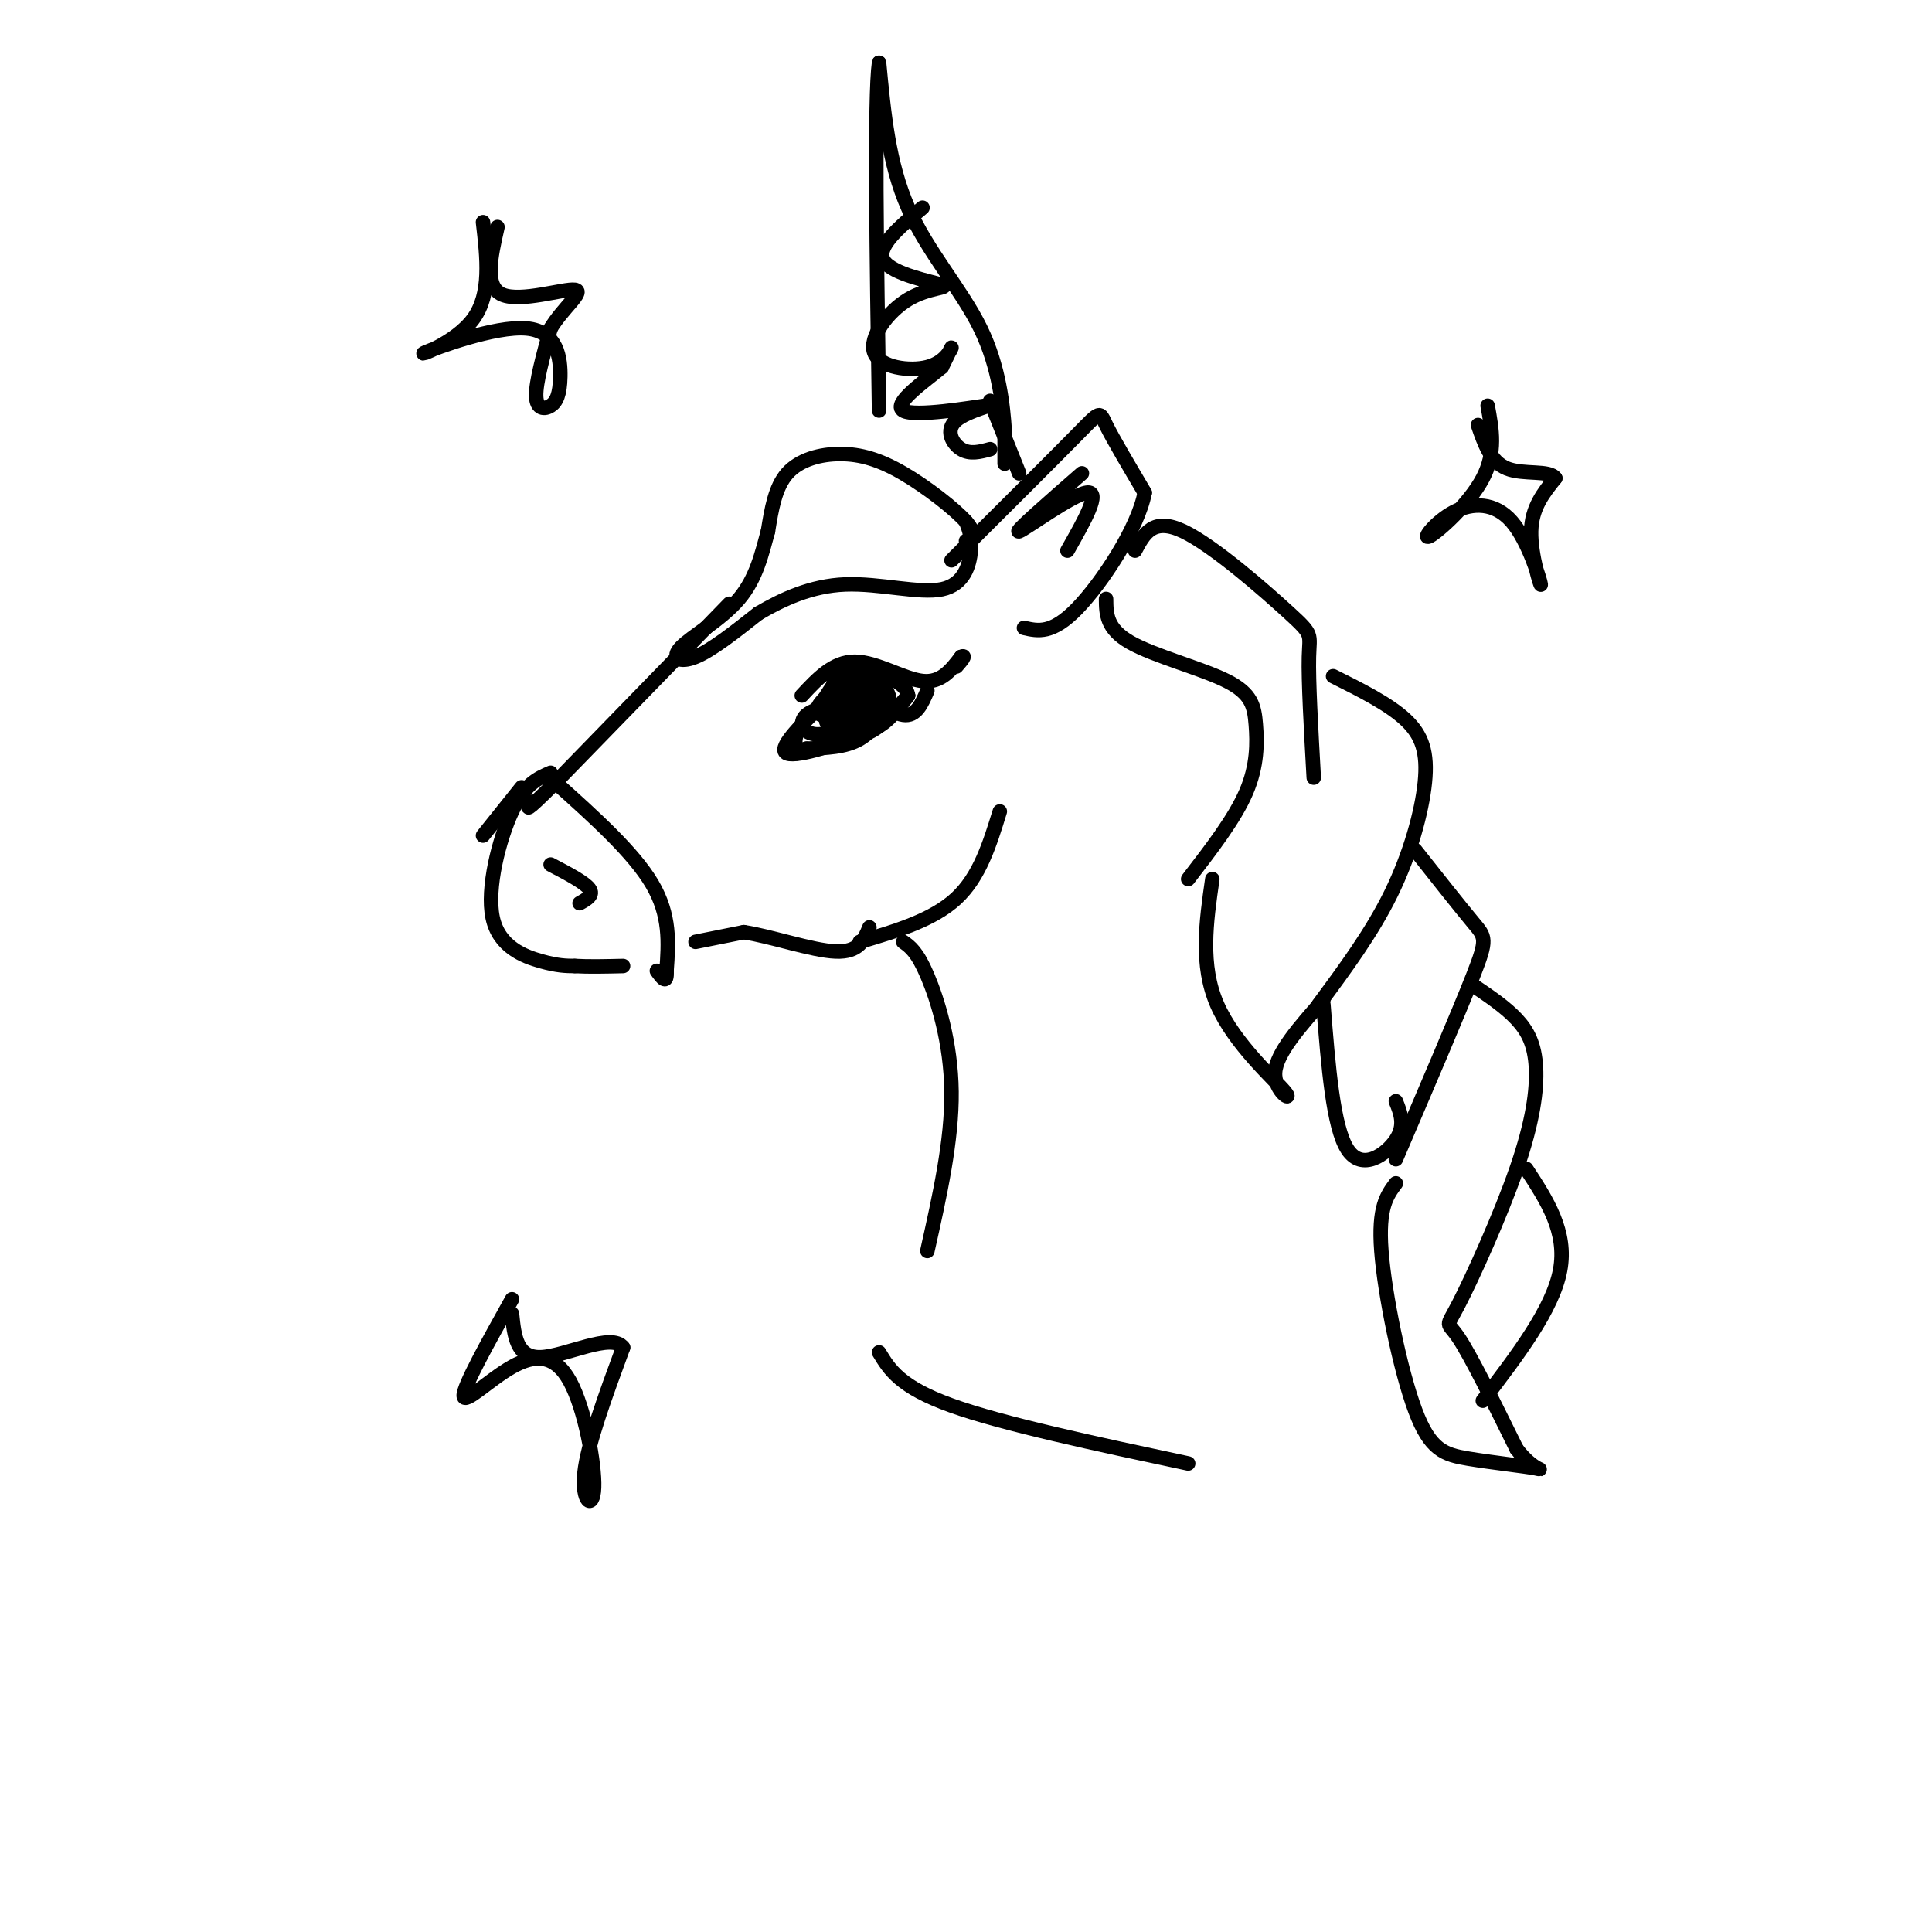 <svg viewBox='0 0 400 400' version='1.1' xmlns='http://www.w3.org/2000/svg' xmlns:xlink='http://www.w3.org/1999/xlink'><g fill='none' stroke='rgb(0,0,0)' stroke-width='3' stroke-linecap='round' stroke-linejoin='round'><path d='M151,125c0.000,0.000 -36.000,37.000 -36,37'/><path d='M115,162c-6.833,6.833 -5.917,5.417 -5,4'/><path d='M115,162c8.083,7.250 16.167,14.500 20,21c3.833,6.500 3.417,12.250 3,18'/><path d='M138,201c0.167,3.000 -0.917,1.500 -2,0'/><path d='M108,163c0.000,0.000 -8.000,10.000 -8,10'/><path d='M114,160c-2.673,1.155 -5.345,2.310 -8,8c-2.655,5.690 -5.292,15.917 -4,22c1.292,6.083 6.512,8.024 10,9c3.488,0.976 5.244,0.988 7,1'/><path d='M119,200c2.833,0.167 6.417,0.083 10,0'/><path d='M200,112c1.159,-0.692 2.319,-1.384 0,-4c-2.319,-2.616 -8.116,-7.155 -13,-10c-4.884,-2.845 -8.853,-3.997 -13,-4c-4.147,-0.003 -8.470,1.142 -11,4c-2.530,2.858 -3.265,7.429 -4,12'/><path d='M159,110c-1.244,4.482 -2.354,9.686 -6,14c-3.646,4.314 -9.828,7.738 -12,10c-2.172,2.262 -0.335,3.360 3,2c3.335,-1.360 8.167,-5.180 13,-9'/><path d='M157,127c4.974,-2.920 10.911,-5.721 18,-6c7.089,-0.279 15.332,1.963 20,1c4.668,-0.963 5.762,-5.132 6,-8c0.238,-2.868 -0.381,-4.434 -1,-6'/><path d='M197,116c10.489,-10.444 20.978,-20.889 26,-26c5.022,-5.111 4.578,-4.889 6,-2c1.422,2.889 4.711,8.444 8,14'/><path d='M237,102c-1.378,7.333 -8.822,18.667 -14,24c-5.178,5.333 -8.089,4.667 -11,4'/><path d='M224,98c-7.133,6.222 -14.267,12.444 -13,12c1.267,-0.444 10.933,-7.556 14,-8c3.067,-0.444 -0.467,5.778 -4,12'/><path d='M235,114c1.851,-3.494 3.702,-6.988 10,-4c6.298,2.988 17.042,12.458 22,17c4.958,4.542 4.131,4.155 4,9c-0.131,4.845 0.435,14.923 1,25'/><path d='M229,124c0.027,3.088 0.054,6.175 5,9c4.946,2.825 14.810,5.386 20,8c5.190,2.614 5.705,5.281 6,9c0.295,3.719 0.370,8.491 -2,14c-2.370,5.509 -7.185,11.754 -12,18'/><path d='M276,140c5.768,2.881 11.536,5.762 15,9c3.464,3.238 4.625,6.833 4,13c-0.625,6.167 -3.036,14.905 -7,23c-3.964,8.095 -9.482,15.548 -15,23'/><path d='M293,176c4.711,5.956 9.422,11.911 12,15c2.578,3.089 3.022,3.311 0,11c-3.022,7.689 -9.511,22.844 -16,38'/><path d='M305,204c3.322,2.241 6.644,4.482 9,7c2.356,2.518 3.747,5.313 4,10c0.253,4.687 -0.633,11.267 -4,21c-3.367,9.733 -9.214,22.621 -12,28c-2.786,5.379 -2.510,3.251 0,7c2.510,3.749 7.255,13.374 12,23'/><path d='M314,300c3.466,4.552 6.130,4.432 4,4c-2.130,-0.432 -9.056,-1.178 -14,-2c-4.944,-0.822 -7.908,-1.721 -11,-10c-3.092,-8.279 -6.312,-23.937 -7,-33c-0.688,-9.063 1.156,-11.532 3,-14'/><path d='M289,228c1.000,2.489 2.000,4.978 0,8c-2.000,3.022 -7.000,6.578 -10,2c-3.000,-4.578 -4.000,-17.289 -5,-30'/><path d='M251,182c-1.280,8.923 -2.560,17.845 1,26c3.560,8.155 11.958,15.542 14,18c2.042,2.458 -2.274,-0.012 -2,-4c0.274,-3.988 5.137,-9.494 10,-15'/><path d='M144,195c0.000,0.000 10.000,-2.000 10,-2'/><path d='M154,193c5.467,0.800 14.133,3.800 19,4c4.867,0.200 5.933,-2.400 7,-5'/><path d='M207,168c-2.083,6.750 -4.167,13.500 -9,18c-4.833,4.500 -12.417,6.750 -20,9'/><path d='M187,195c1.444,1.022 2.889,2.044 5,7c2.111,4.956 4.889,13.844 5,24c0.111,10.156 -2.444,21.578 -5,33'/><path d='M182,280c2.167,3.583 4.333,7.167 15,11c10.667,3.833 29.833,7.917 49,12'/><path d='M316,242c4.250,6.500 8.500,13.000 7,21c-1.500,8.000 -8.750,17.500 -16,27'/><path d='M211,98c0.000,0.000 -6.000,-15.000 -6,-15'/><path d='M208,96c0.000,0.000 0.000,-7.000 0,-7'/><path d='M208,89c-0.310,-4.702 -1.083,-12.958 -5,-21c-3.917,-8.042 -10.976,-15.869 -15,-25c-4.024,-9.131 -5.012,-19.565 -6,-30'/><path d='M182,13c-1.000,7.000 -0.500,39.500 0,72'/><path d='M191,43c-4.875,4.094 -9.750,8.188 -8,11c1.750,2.812 10.124,4.344 12,5c1.876,0.656 -2.746,0.438 -7,3c-4.254,2.562 -8.140,7.903 -7,11c1.140,3.097 7.307,3.949 11,3c3.693,-0.949 4.912,-3.700 5,-4c0.088,-0.300 -0.956,1.850 -2,4'/><path d='M195,76c-3.250,2.741 -10.374,7.594 -8,9c2.374,1.406 14.244,-0.633 17,-1c2.756,-0.367 -3.604,0.940 -6,3c-2.396,2.060 -0.827,4.874 1,6c1.827,1.126 3.914,0.563 6,0'/><path d='M166,144c3.267,-3.511 6.533,-7.022 11,-7c4.467,0.022 10.133,3.578 14,4c3.867,0.422 5.933,-2.289 8,-5'/><path d='M199,136c1.167,-0.500 0.083,0.750 -1,2'/><path d='M192,143c-1.161,2.708 -2.321,5.417 -5,5c-2.679,-0.417 -6.875,-3.958 -11,-4c-4.125,-0.042 -8.179,3.417 -10,6c-1.821,2.583 -1.411,4.292 -1,6'/><path d='M182,140c-3.116,-0.395 -6.232,-0.790 -8,0c-1.768,0.790 -2.186,2.764 0,3c2.186,0.236 6.978,-1.267 7,-2c0.022,-0.733 -4.725,-0.697 -7,0c-2.275,0.697 -2.079,2.056 -1,3c1.079,0.944 3.039,1.472 5,2'/><path d='M178,146c1.582,0.679 3.037,1.375 4,0c0.963,-1.375 1.435,-4.821 0,-6c-1.435,-1.179 -4.776,-0.089 -8,2c-3.224,2.089 -6.329,5.178 -4,6c2.329,0.822 10.094,-0.622 12,-2c1.906,-1.378 -2.047,-2.689 -6,-4'/><path d='M176,142c-1.221,1.250 -1.272,6.374 1,7c2.272,0.626 6.867,-3.244 6,-5c-0.867,-1.756 -7.195,-1.396 -9,1c-1.805,2.396 0.913,6.827 4,7c3.087,0.173 6.544,-3.914 10,-8'/><path d='M188,144c-0.213,-2.653 -5.746,-5.287 -10,-4c-4.254,1.287 -7.228,6.494 -7,9c0.228,2.506 3.659,2.311 7,1c3.341,-1.311 6.592,-3.738 6,-6c-0.592,-2.262 -5.026,-4.361 -8,-4c-2.974,0.361 -4.487,3.180 -6,6'/><path d='M188,144c-2.500,3.333 -5.000,6.667 -8,7c-3.000,0.333 -6.500,-2.333 -10,-5'/><path d='M180,145c-5.494,0.657 -10.989,1.314 -13,3c-2.011,1.686 -0.539,4.400 3,4c3.539,-0.400 9.145,-3.915 11,-4c1.855,-0.085 -0.041,3.262 -3,5c-2.959,1.738 -6.979,1.869 -11,2'/><path d='M167,155c-1.500,0.333 0.250,0.167 2,0'/><path d='M178,149c1.822,0.600 3.644,1.200 0,3c-3.644,1.800 -12.756,4.800 -15,4c-2.244,-0.800 2.378,-5.400 7,-10'/><path d='M114,179c3.500,1.833 7.000,3.667 8,5c1.000,1.333 -0.500,2.167 -2,3'/><path d='M100,46c0.865,7.440 1.730,14.880 -2,20c-3.730,5.120 -12.057,7.921 -10,7c2.057,-0.921 14.496,-5.565 21,-5c6.504,0.565 7.073,6.337 7,10c-0.073,3.663 -0.789,5.217 -2,6c-1.211,0.783 -2.917,0.795 -3,-2c-0.083,-2.795 1.459,-8.398 3,-14'/><path d='M114,68c2.476,-4.202 7.167,-7.708 5,-8c-2.167,-0.292 -11.190,2.631 -15,1c-3.810,-1.631 -2.405,-7.815 -1,-14'/><path d='M308,84c0.892,4.846 1.784,9.692 -1,15c-2.784,5.308 -9.244,11.077 -11,12c-1.756,0.923 1.192,-3.001 5,-5c3.808,-1.999 8.474,-2.072 12,2c3.526,4.072 5.911,12.289 6,13c0.089,0.711 -2.117,-6.082 -2,-11c0.117,-4.918 2.559,-7.959 5,-11'/><path d='M322,99c-1.178,-1.756 -6.622,-0.644 -10,-2c-3.378,-1.356 -4.689,-5.178 -6,-9'/><path d='M106,269c-5.043,9.050 -10.086,18.099 -10,20c0.086,1.901 5.302,-3.347 10,-6c4.698,-2.653 8.878,-2.711 12,3c3.122,5.711 5.187,17.191 5,22c-0.187,4.809 -2.625,2.945 -2,-3c0.625,-5.945 4.312,-15.973 8,-26'/><path d='M129,279c-2.267,-3.200 -11.933,1.800 -17,2c-5.067,0.200 -5.533,-4.400 -6,-9'/></g>
</svg>